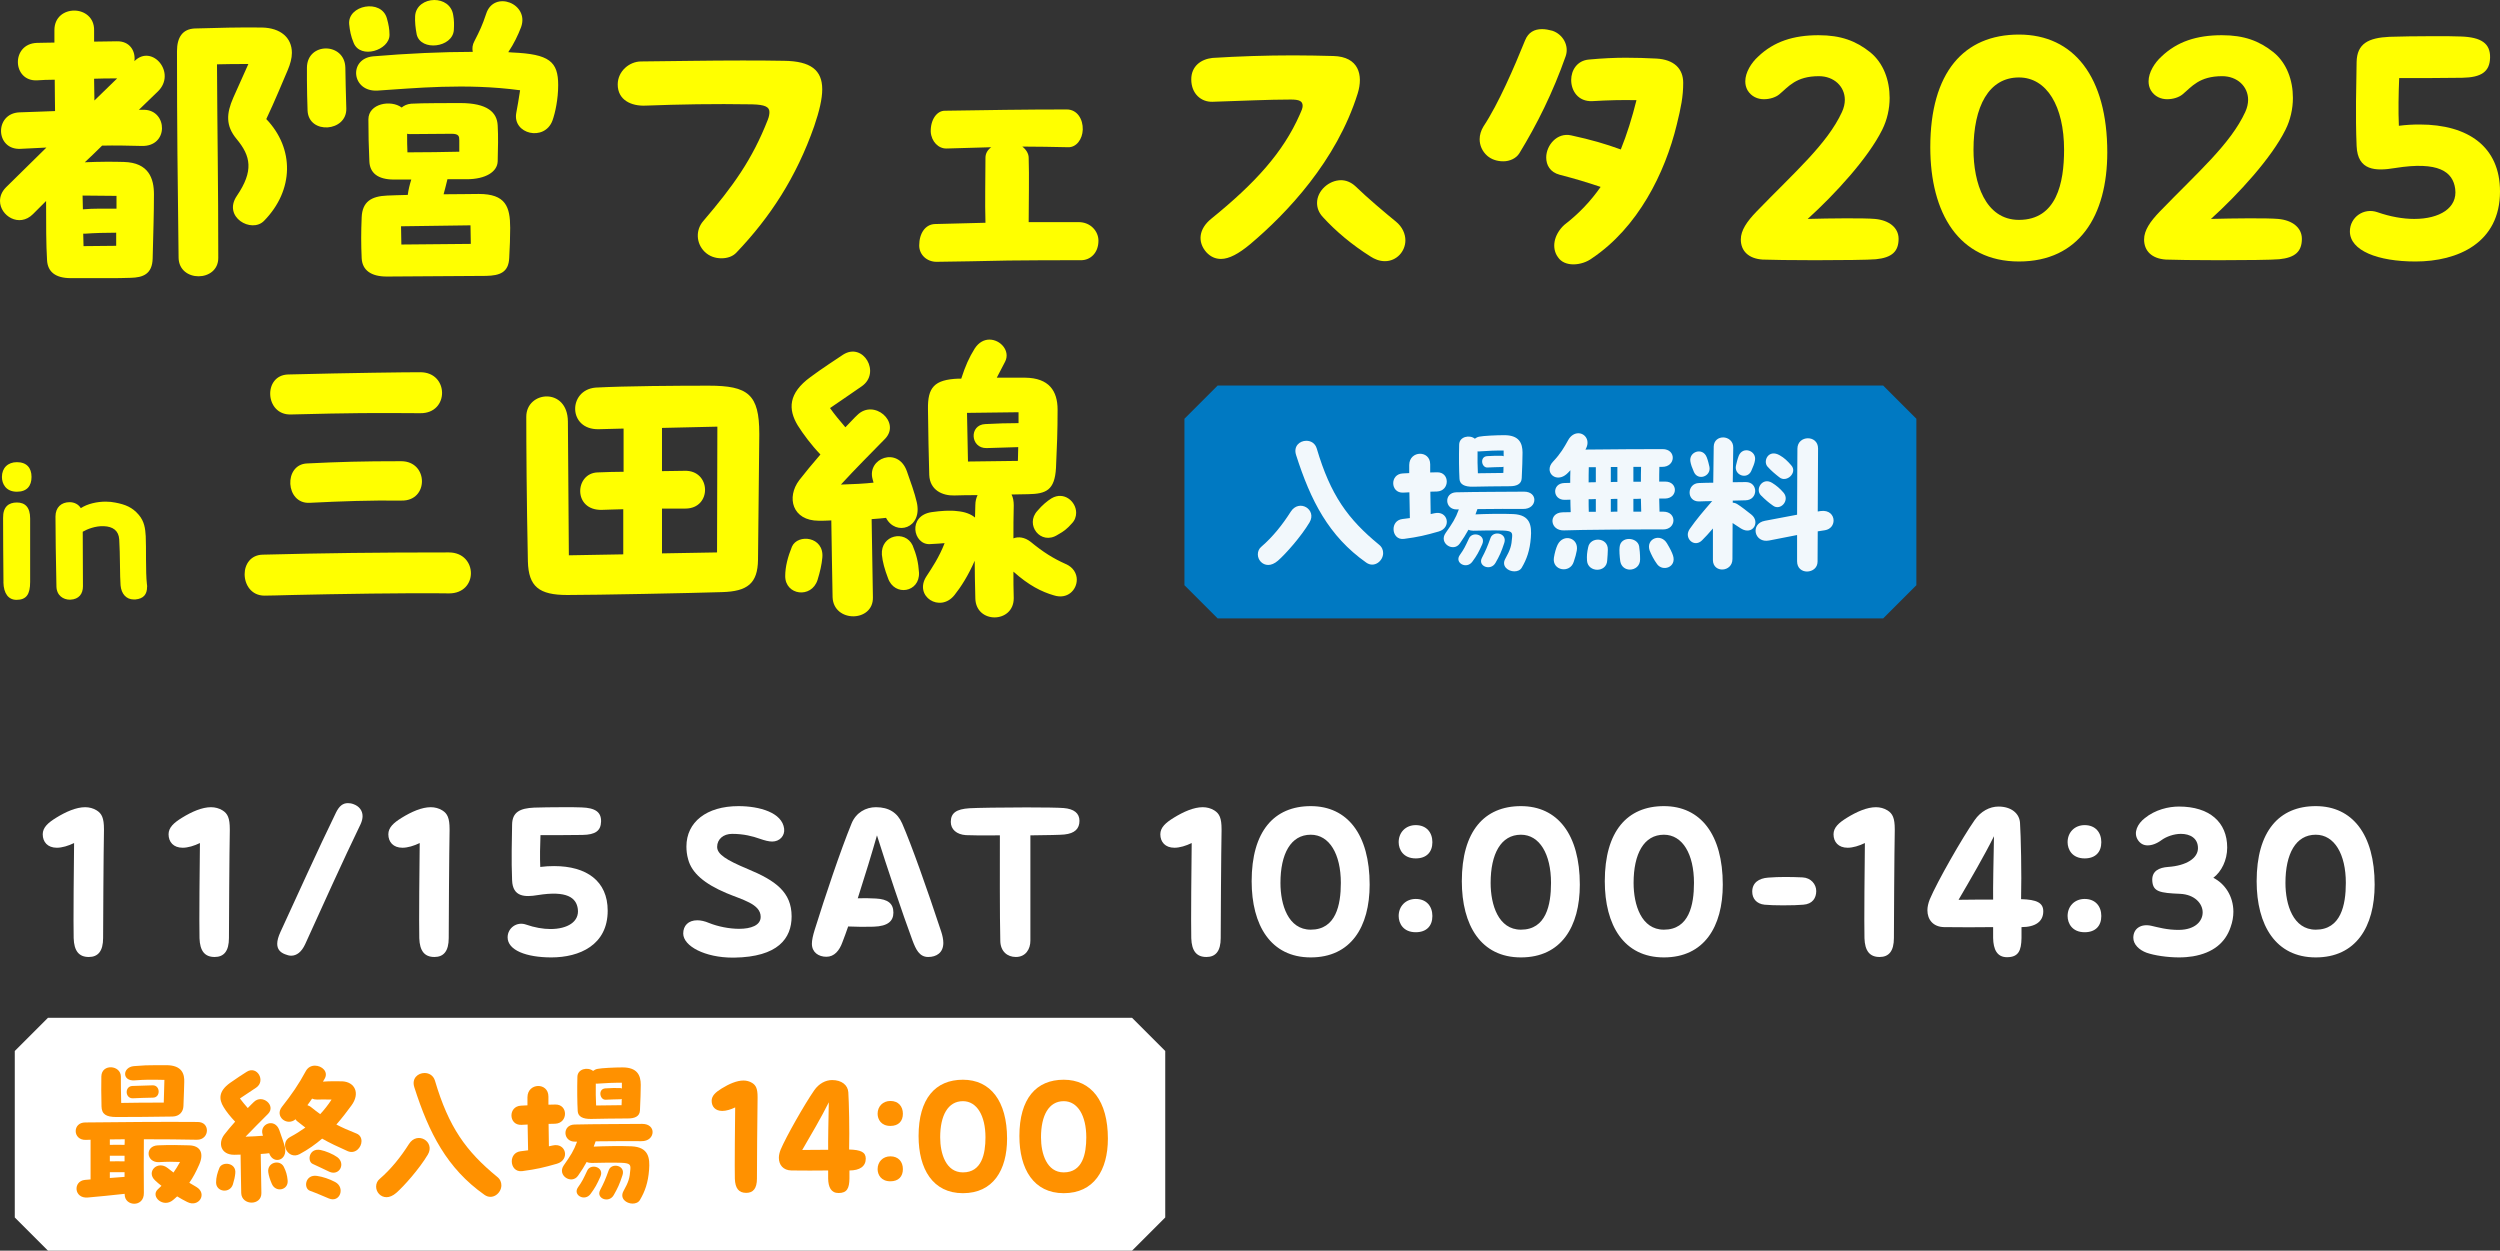<?xml version="1.0" encoding="UTF-8"?>
<svg id="_レイヤー_2" data-name="レイヤー 2" xmlns="http://www.w3.org/2000/svg" viewBox="0 0 468.66 234.45">
  <rect x="0" y="0" width="468.66" height="234.45" fill="#333333" stroke="none"/>
  <defs>
    <style>
      .cls-1 {
        fill: #ff9100;
      }

      .cls-2 {
        fill: #0079c2;
      }

      .cls-3 {
        fill: #fff;
      }

      .cls-4 {
        fill: #f2f8fc;
      }

      .cls-5 {
        fill: #ff0;
      }
    </style>
  </defs>
  <g id="_デザイン" data-name="デザイン">
    <g>
      <g>
        <g>
          <path class="cls-3" d="M13.81,175.88c-.08-2,.04-15.72.08-17.84-1.08.52-2.24.88-3.24.88-1.72,0-2.64-1.08-2.64-2.52,0-1.28,1-2.16,2.48-3.08,1.88-1.16,3.8-2,5.48-2,.76,0,1.52.2,2.16.6.96.6,1.36,1.44,1.36,3.52v.28c-.08,3.8-.16,17.96-.16,20.12,0,2.48-.96,3.56-2.68,3.56-1.88,0-2.76-1.16-2.84-3.52Z"/>
          <path class="cls-3" d="M37.4,175.88c-.08-2,.04-15.72.08-17.84-1.08.52-2.24.88-3.24.88-1.72,0-2.64-1.08-2.64-2.52,0-1.28,1-2.16,2.48-3.08,1.88-1.16,3.8-2,5.48-2,.76,0,1.52.2,2.16.6.96.6,1.36,1.44,1.36,3.52v.28c-.08,3.8-.16,17.96-.16,20.12,0,2.48-.96,3.56-2.68,3.56-1.88,0-2.76-1.16-2.84-3.52Z"/>
          <path class="cls-3" d="M51.97,176.92c0-.6.2-1.32.6-2.2,2.88-6.24,7.08-15.56,10.44-22.44.6-1.2,1.28-1.72,2.2-1.72.32,0,.68.04,1.08.2,1,.36,1.68,1.16,1.68,2.24,0,.44-.12.96-.36,1.48-3.24,6.68-7.44,16-10.4,22.52-.68,1.48-1.6,2.16-2.64,2.16-.36,0-.76-.12-1.16-.28-.92-.36-1.44-.96-1.44-1.96Z"/>
          <path class="cls-3" d="M78.6,175.88c-.08-2,.04-15.72.08-17.84-1.08.52-2.24.88-3.24.88-1.72,0-2.64-1.08-2.64-2.52,0-1.28,1-2.16,2.48-3.08,1.88-1.16,3.8-2,5.48-2,.76,0,1.52.2,2.16.6.96.6,1.36,1.44,1.36,3.52v.28c-.08,3.8-.16,17.96-.16,20.12,0,2.48-.96,3.56-2.68,3.56-1.88,0-2.76-1.16-2.84-3.52Z"/>
          <path class="cls-3" d="M95.16,175.72c0-1.76,1.72-3,3.44-2.4,1.6.56,3.2.84,4.6.84,3.16,0,5.44-1.36,5.12-3.76-.28-2.12-2.04-3.48-7.52-2.6-2.4.4-4.68.36-4.8-2.76-.16-3.8-.04-7.64,0-10.48.04-2.32,1.48-3.04,4.12-3.16,1.2-.04,3.44-.08,5.52-.08,1.28,0,2.48,0,3.36.04,2.6.08,3.72.88,3.68,2.64-.04,1.76-1.08,2.48-3.48,2.52-2.76.04-5.4.04-7.88.04-.08,1.92-.12,4.16-.04,5.96.92-.12,1.76-.16,2.6-.16,6.08,0,10.04,2.8,10.04,8.36,0,6.44-5.28,8.76-10.56,8.76-4.72,0-8.2-1.36-8.2-3.76Z"/>
          <path class="cls-3" d="M137.36,179.52c-5.2,0-9.28-2.16-9.28-4.52,0-1.48.96-2.48,2.64-2.48.64,0,1.4.16,2.24.52,1.6.64,3.72,1.08,5.6,1.08,2.2,0,4.04-.64,4.04-2.24,0-2.44-3.48-3.2-6.48-4.48-4.04-1.72-6.44-3.72-7.12-6.32-.24-.84-.32-1.64-.32-2.4,0-4.56,3.76-7.56,9.76-7.56,3.92,0,8.2,1.2,8.56,4.24.16,1.32-.84,2.4-2.24,2.4-.64,0-1.4-.2-2.32-.52-1.36-.48-3-.92-5.2-.92-1.64,0-2.8,1-2.8,2.44,0,1.36,1.64,2.44,5.76,4.16,5.2,2.16,8.2,4.32,8.2,8.88,0,4.12-2.56,7.6-10.76,7.72h-.28Z"/>
          <path class="cls-3" d="M176.84,176.76c0,1.84-1.28,2.64-2.84,2.64-1.68,0-2.32-1.48-2.92-3.04-1.92-5.16-4.88-14.04-6.68-19.76-.92,3.24-2.24,7.56-3.6,11.8,1-.04,2.08-.04,3.4.04,2.28.12,3.28.96,3.28,2.64,0,1.56-1,2.56-3.72,2.64-1.52.04-3.04.04-4.76-.04-.36,1.04-.72,2.04-1.08,2.96-.56,1.56-1.52,2.72-3,2.72s-2.72-.84-2.72-2.44c0-.68.2-1.56.52-2.6,2-6.4,4.8-14.76,6.92-19.96.84-2.04,2.68-3.04,4.56-3.04,2.44,0,4.04,1.04,4.92,3.04,1.76,4.04,4.64,12.16,7.32,20.28.24.72.4,1.48.4,2.12Z"/>
          <path class="cls-3" d="M199.52,156.44c-.64.08-3.24.12-6.36.16v19.76c0,1.56-.88,3.04-2.72,3.04-1.6,0-2.88-1.04-2.92-3-.12-4.72-.08-14.72-.08-19.8-3.04.04-5.6,0-6.36-.04-1.76-.12-2.84-1.08-2.84-2.48,0-1.68,1.04-2.4,3.48-2.56,1.28-.08,6.28-.16,10.68-.16,3.2,0,6.04.04,7,.12,1.92.16,2.96.96,2.96,2.4s-.84,2.36-2.84,2.56Z"/>
          <path class="cls-3" d="M223.32,175.88c-.08-2,.04-15.72.08-17.84-1.08.52-2.24.88-3.24.88-1.72,0-2.64-1.08-2.64-2.52,0-1.28,1-2.16,2.48-3.08,1.88-1.16,3.8-2,5.48-2,.76,0,1.52.2,2.16.6.96.6,1.36,1.44,1.36,3.52v.28c-.08,3.8-.16,17.96-.16,20.12,0,2.48-.96,3.56-2.68,3.56-1.88,0-2.76-1.16-2.84-3.52Z"/>
          <path class="cls-3" d="M234.64,165.2c0-9.36,4.2-14.08,11.08-14.08s11.04,5.32,11.04,14.72c0,7.92-3.52,13.64-11.04,13.64s-11.08-6.04-11.08-14.28ZM251.36,165.52c0-5.44-2.16-9.04-5.64-9.04-3.76,0-5.68,3.6-5.68,9.04,0,4.08,1.44,8.76,5.68,8.76,4.72,0,5.64-4.64,5.64-8.76Z"/>
          <path class="cls-3" d="M262.2,157.88c0-1.84,1.32-3.2,3.2-3.2,2,0,3.12,1.36,3.12,3.2s-1.08,3.04-3.12,3.04c-2.32,0-3.2-1.64-3.2-3.04ZM262.2,171.72c0-1.84,1.32-3.2,3.2-3.2,2,0,3.12,1.36,3.12,3.2s-1.08,3.04-3.12,3.04c-2.32,0-3.2-1.64-3.2-3.04Z"/>
          <path class="cls-3" d="M274.04,165.2c0-9.36,4.2-14.08,11.08-14.08s11.04,5.32,11.04,14.72c0,7.92-3.52,13.64-11.04,13.64s-11.08-6.04-11.08-14.28ZM290.76,165.52c0-5.44-2.16-9.04-5.64-9.04-3.76,0-5.68,3.6-5.68,9.04,0,4.08,1.44,8.76,5.68,8.76,4.72,0,5.64-4.64,5.64-8.76Z"/>
          <path class="cls-3" d="M300.84,165.2c0-9.36,4.2-14.08,11.08-14.08s11.04,5.32,11.04,14.72c0,7.92-3.52,13.64-11.04,13.64s-11.08-6.04-11.08-14.28ZM317.56,165.52c0-5.44-2.16-9.04-5.64-9.04-3.76,0-5.68,3.6-5.68,9.04,0,4.08,1.44,8.76,5.68,8.76,4.72,0,5.64-4.64,5.64-8.76Z"/>
          <path class="cls-3" d="M328.48,167.16c0-1.68,1.24-2.52,3-2.64,1-.08,2.12-.12,3.24-.12s2.24.04,3.2.08c1.56.08,2.56,1.28,2.56,2.56s-.68,2.44-2.44,2.56c-.76.08-2.28.12-3.8.12-1.32,0-2.64-.04-3.44-.12-1.56-.16-2.32-1.2-2.32-2.44Z"/>
          <path class="cls-3" d="M349.52,175.88c-.08-2,.04-15.72.08-17.84-1.08.52-2.24.88-3.24.88-1.72,0-2.64-1.08-2.64-2.52,0-1.28,1-2.16,2.48-3.08,1.88-1.16,3.8-2,5.48-2,.76,0,1.52.2,2.16.6.96.6,1.36,1.44,1.36,3.52v.28c-.08,3.8-.16,17.96-.16,20.12,0,2.48-.96,3.56-2.68,3.56-1.88,0-2.76-1.16-2.84-3.52Z"/>
          <path class="cls-3" d="M378.96,173.8v2.04c-.04,2.36-.56,3.6-2.72,3.6-1.88,0-2.56-1.48-2.6-3.6v-2.04c-2.28.04-6.84.04-9.2,0-2.04-.04-3.12-1.4-3.12-3.16,0-.64.16-1.32.44-2.04,1.36-3.24,6.08-11.52,8.4-14.84,1.16-1.68,2.84-2.56,4.48-2.56,2.4,0,3.92,1.28,4.04,3.04.16,2.44.32,9.44.2,14.32,2.96.08,4.16.68,4.16,2.28,0,1.92-1.48,2.96-4.08,2.96ZM373.64,168.64c-.04-1.8.08-8.16.16-11.88-1.8,3.64-4.52,8.28-6.64,11.92,2-.04,5.24-.04,6.48-.04Z"/>
          <path class="cls-3" d="M387.6,157.88c0-1.84,1.32-3.2,3.2-3.2,2,0,3.12,1.36,3.12,3.2s-1.08,3.04-3.12,3.04c-2.32,0-3.2-1.64-3.2-3.04ZM387.6,171.72c0-1.84,1.32-3.2,3.2-3.2,2,0,3.12,1.36,3.12,3.2s-1.08,3.04-3.12,3.04c-2.32,0-3.2-1.64-3.2-3.04Z"/>
          <path class="cls-3" d="M408.52,179.48c-2.2,0-4.64-.36-6.12-.88-1.4-.52-2.48-1.56-2.48-2.8,0-1.8,1.52-2.68,3.4-2.24,1.08.24,3,.8,5.2.76,3-.04,4.4-1.64,4.4-3.28s-1.48-3.36-4.24-3.48c-3.8-.16-5.04-.4-5.2-2.36-.16-1.96,1.32-2.56,2.96-2.68,3.44-.24,5.6-1.64,5.6-3.52s-1.48-2.68-3.2-2.68c-1.32,0-2.72.52-3.56,1.12-.96.72-1.88,1.04-2.68,1.04s-1.4-.36-1.84-1.04c-.88-1.4,0-3.04,1.28-4.04,2-1.64,4.52-2.2,6.44-2.2,5.72,0,9.04,2.92,9.04,7.68,0,2.4-1.08,4.52-2.6,5.68,2.16,1.08,3.76,3.44,3.76,6.36,0,.92-.16,1.88-.52,2.88-1,2.96-3.32,4.84-7.08,5.48-.76.12-1.64.2-2.56.2Z"/>
          <path class="cls-3" d="M423.04,165.2c0-9.36,4.2-14.08,11.08-14.08s11.04,5.32,11.04,14.72c0,7.92-3.52,13.64-11.04,13.64s-11.08-6.04-11.08-14.28ZM439.76,165.52c0-5.44-2.16-9.04-5.64-9.04-3.76,0-5.68,3.6-5.68,9.04,0,4.08,1.44,8.76,5.68,8.76,4.72,0,5.64-4.64,5.64-8.76Z"/>
        </g>
        <g>
          <path class="cls-3" d="M212.21,234.45H8.99c-2.43-2.43-3.79-3.79-6.22-6.22v-31.21c2.43-2.43,3.79-3.79,6.22-6.22h203.23c2.43,2.43,3.79,3.79,6.22,6.22v31.21c-2.43,2.43-3.79,3.79-6.22,6.22Z"/>
          <g>
            <path class="cls-1" d="M38.79,211.92c0,.87-.66,1.77-1.89,1.74-2.73-.06-6.33-.09-9.93-.09-.03,3.63-.03,6.51,0,10.05.03,1.41-.9,2.04-1.8,2.04s-1.8-.6-1.8-1.77v-.09c-2.4.27-4.86.51-6.9.69-2.64.24-2.82-3.09-.54-3.3l1.05-.09v-7.44c-.3,0-.6.03-.9.03-1.26.03-1.89-.81-1.89-1.65s.6-1.62,1.8-1.62c5.64-.06,14.88-.15,21.06-.09,1.2,0,1.74.78,1.74,1.59ZM19.03,207.39c-.06-2.19-.06-3.99-.03-5.61.06-2.43,3.66-2.13,3.66.06,0,.69,0,3.3.06,4.92,2.49-.06,5.31-.06,7.98-.06.03-1.65.09-2.91.12-4.26-2.7-.06-3.48-.06-5.58.09-2.4.18-2.31-2.46-.15-2.67,1.74-.15,2.67-.18,4.38-.18h1.68c3.03,0,3.45,1.71,3.39,3.18-.03.96-.06,2.4-.15,4.47-.03,1.08-.75,1.95-2.04,1.98-3.96.06-7.14.09-10.53.09-1.95,0-2.76-.54-2.79-2.01ZM23.38,213.57c-.96,0-1.89.03-2.79.03v1.02c1.08,0,1.68-.03,2.76,0,.03-.36.03-.69.03-1.05ZM23.35,216.66h-2.76v1.05c1.08,0,1.68-.03,2.76,0v-1.05ZM23.35,220.62v-.87h-2.76v1.08c.99-.09,1.98-.15,2.76-.21ZM24.82,203.58l3.78-.12c1.47-.06,1.56,2.31.06,2.31s-2.52.09-3.78.12c-1.44.03-1.56-2.25-.06-2.31ZM35.1,225.33c-.63-.33-1.29-.66-1.89-1.05-.24.24-.51.45-.78.69-1.83,1.53-4.23-.66-2.88-1.98.27-.24.48-.48.72-.69-.45-.33-.84-.69-1.2-1.02-1.74-1.62.48-3.81,2.37-2.31.36.3.72.57,1.08.84.39-.54.78-1.17,1.23-1.98-1.23-.06-2.55-.06-3.9.03-2.46.15-2.76-3.06-.24-3.15,2.31-.09,3.93-.06,5.85,0,2.19.06,2.79,1.56,1.89,3.6-.57,1.29-1.14,2.4-1.86,3.42.39.24.84.51,1.32.78,2.13,1.26.45,3.93-1.71,2.82Z"/>
            <path class="cls-1" d="M44.11,219.93c-.06.66-.21,1.32-.45,2.1-.57,1.77-3.15,1.44-3.15-.36,0-.96.24-1.8.63-2.76.54-1.23,3.18-.96,2.97,1.02ZM49,223.65c.03,1.2-.9,1.8-1.83,1.8s-1.92-.6-1.95-1.8c-.03-.66-.09-5.97-.12-7.2-.48.03-.9.03-1.2.03-2.52,0-3.09-2.19-1.83-3.81.51-.66,1.23-1.53,2.01-2.4-.84-.87-1.68-1.92-2.16-2.73-.93-1.5-.93-3,1.2-4.53.9-.66,2.76-1.86,3.15-2.1,1.92-1.2,3.6,1.71,1.77,2.97-.57.36-1.95,1.32-3.06,2.04.45.6.96,1.23,1.47,1.8.45-.45.84-.87,1.14-1.14,1.59-1.56,4.2.66,2.67,2.22-1.44,1.44-2.82,2.82-4.23,4.29,1.23-.03,2.4-.12,3.27-.18l-.09-.3c-.54-1.95,2.31-3.09,3.15-.75.3.93.87,2.37,1.05,3.18.54,2.52-2.1,3.24-2.88,1.32l-.06-.18c-.18.03-.99.12-1.59.15l.12,7.32ZM53.92,221.25c.21,1.86-2.25,2.4-2.97.66-.33-.75-.57-1.5-.66-2.16-.24-1.86,2.16-2.46,2.91-1.02.42.84.63,1.56.72,2.52ZM67.77,213.93c0,1.17-1.17,2.49-2.61,1.86-1.89-.84-3.36-1.53-4.77-2.34-1.23,1.05-2.61,2.04-4.23,2.91-2.16,1.14-3.87-2.1-1.77-3.21,1.02-.54,1.95-1.14,2.85-1.77-.48-.36-.96-.75-1.5-1.17-.15-.12-.27-.24-.33-.39-1.62,1.38-3.99-.54-2.55-2.34,1.8-2.28,3.15-4.23,4.47-6.69.39-.72,1.05-1.02,1.71-1.02,1.29,0,2.61,1.14,1.8,2.49-.09.18-.21.33-.3.51,1.11-.09,2.7-.09,3.63-.06,2.37.12,3.39,2.25,1.71,4.53-.87,1.2-1.8,2.4-2.82,3.57,1.02.54,2.16,1.05,3.75,1.68.69.27.96.84.96,1.44ZM61.65,224.67c-1.11-.45-2.13-.93-3.54-1.44-1.26-.45-.93-3.12,1.32-2.79,1.05.15,2.31.57,3.39,1.14,1.95,1.02.93,3.96-1.17,3.09ZM57.63,207.18c.24.09.51.21.75.42.6.48,1.14.9,1.65,1.26.75-.81,1.47-1.71,2.13-2.73-1.26-.03-2.13-.03-2.7,0-.39,0-.69-.06-.96-.18-.27.42-.57.81-.87,1.23ZM61.74,219.66c-1.05-.48-2.04-.99-3.12-1.47-1.08-.48-.72-3.03,1.47-2.61.93.18,2.37.78,3.15,1.35,1.62,1.23.36,3.57-1.5,2.73Z"/>
            <path class="cls-1" d="M72.46,224.43c-1.14,0-1.95-.96-1.95-1.98,0-.54.21-1.08.66-1.44,2.16-1.86,3.99-4.17,5.49-6.54,1.59-2.52,4.98-.42,3.54,1.98-1.59,2.67-4.47,5.91-5.91,7.17-.66.57-1.29.81-1.83.81ZM77.67,203.82c-.54-1.68.69-2.67,1.92-2.67.84,0,1.65.45,1.95,1.44,2.58,8.73,5.82,13.23,11.67,18.03.57.45.78,1.02.78,1.59,0,1.47-1.68,2.85-3.18,1.77-7.02-4.95-10.41-11.61-13.14-20.16Z"/>
            <path class="cls-1" d="M104.4,218.16c-2.52.72-3.78,1.02-6.48,1.38-1.29.18-1.98-.81-1.98-1.83,0-.87.51-1.74,1.65-1.89l1.41-.18-.09-4.83c-.39.03-.78.03-1.14.06-1.26.06-1.89-.84-1.89-1.77,0-.87.57-1.77,1.8-1.83.45-.03.84-.06,1.2-.06v-1.53c.03-2.73,3.93-2.82,3.93-.12v1.53c.39,0,.81-.03,1.29-.03,2.43-.06,2.43,3.51-.03,3.6-.39,0-.81.03-1.23.03.03,1.53.06,3.06.06,4.2.21-.03.45-.09.69-.15,2.55-.6,3.3,2.7.81,3.42ZM111.66,213.96l-.36.99c1.68-.09,5.19-.15,7.08-.06,3.21.15,3.48,2.16,3.3,4.41-.18,2.4-.78,4.08-1.71,5.64-.27.48-.81.69-1.38.69-1.17,0-2.46-.96-1.71-2.34.96-1.74,1.17-2.4,1.29-4.08.06-.84-.03-1.17-1.71-1.23-1.74-.06-3.96,0-5.55.03-.36,0-.69-.06-.93-.18-.45.84-.99,1.68-1.62,2.58-1.2,1.71-3.99-.06-2.67-1.95,1.29-1.86,1.86-2.7,2.49-4.44h-.36c-2.31.06-2.49-3.15-.12-3.21,3.63-.09,9.93-.09,12.72-.12,1.29,0,1.92.75,1.92,1.53,0,.87-.72,1.74-2.13,1.71-1.89-.03-5.55,0-8.55.03ZM112.56,220.56c-.66,1.47-.99,2.1-1.86,3.27-1.08,1.47-3.39.21-2.34-1.26.81-1.14.99-1.56,1.74-3.15.66-1.38,3.24-.63,2.46,1.14ZM108.3,208.29c-.09-1.53-.12-4.17-.06-6.42.03-1.53,1.98-1.89,2.94-1.11.24-.18.51-.33.87-.39.72-.15,3.18-.27,4.65-.27,2.76,0,3.42,1.47,3.42,3.27,0,1.05-.06,2.97-.15,4.77-.03,1.2-1.08,1.53-2.22,1.53-2.07,0-5.52.06-6.93.09-1.59.03-2.46-.45-2.52-1.47ZM111.69,203.13c-.03,1.44,0,2.85.06,4.11,1.26-.03,3.3-.06,4.77-.06.03-.42.03-.81.03-1.17-.06.03-.18.06-.27.06-1.05.03-1.62.03-2.73.09-1.14.06-1.5-2.04-.06-2.13,1.05-.06,1.83-.09,2.76-.06.12,0,.24.03.33.09v-1.08c-1.02-.03-3.39.06-4.38.15-.18.03-.36.03-.51,0ZM116.7,220.29c-.57,1.74-.9,2.43-1.65,3.75-.9,1.59-3.36.63-2.55-.93.69-1.32,1.02-2.07,1.62-3.75.51-1.44,3.18-.93,2.58.93Z"/>
            <path class="cls-1" d="M137.76,220.98c-.06-1.5.03-11.79.06-13.38-.81.39-1.68.66-2.43.66-1.29,0-1.98-.81-1.98-1.89,0-.96.75-1.62,1.86-2.31,1.41-.87,2.85-1.5,4.11-1.5.57,0,1.14.15,1.62.45.72.45,1.02,1.08,1.02,2.64v.21c-.06,2.85-.12,13.47-.12,15.09,0,1.86-.72,2.67-2.01,2.67-1.41,0-2.07-.87-2.13-2.64Z"/>
            <path class="cls-1" d="M159.24,219.42v1.53c-.03,1.77-.42,2.7-2.04,2.7-1.41,0-1.92-1.11-1.95-2.7v-1.53c-1.71.03-5.13.03-6.9,0-1.53-.03-2.34-1.05-2.34-2.37,0-.48.12-.99.33-1.53,1.02-2.43,4.56-8.64,6.3-11.13.87-1.26,2.13-1.92,3.36-1.92,1.8,0,2.94.96,3.03,2.28.12,1.83.24,7.08.15,10.74,2.22.06,3.12.51,3.12,1.71,0,1.44-1.11,2.22-3.06,2.22ZM155.25,215.55c-.03-1.35.06-6.12.12-8.91-1.35,2.73-3.39,6.21-4.98,8.94,1.5-.03,3.93-.03,4.86-.03Z"/>
            <path class="cls-1" d="M164.52,208.79c0-1.38.99-2.4,2.4-2.4,1.5,0,2.34,1.02,2.34,2.4s-.81,2.28-2.34,2.28c-1.74,0-2.4-1.23-2.4-2.28ZM164.52,219.17c0-1.38.99-2.4,2.4-2.4,1.5,0,2.34,1.02,2.34,2.4s-.81,2.28-2.34,2.28c-1.74,0-2.4-1.23-2.4-2.28Z"/>
            <path class="cls-1" d="M172.2,212.97c0-7.02,3.15-10.56,8.31-10.56s8.28,3.99,8.28,11.04c0,5.94-2.64,10.23-8.28,10.23s-8.31-4.53-8.31-10.71ZM184.74,213.21c0-4.08-1.62-6.78-4.23-6.78-2.82,0-4.26,2.7-4.26,6.78,0,3.06,1.08,6.57,4.26,6.57,3.54,0,4.23-3.48,4.23-6.57Z"/>
            <path class="cls-1" d="M191.1,212.97c0-7.02,3.15-10.56,8.31-10.56s8.28,3.99,8.28,11.04c0,5.94-2.64,10.23-8.28,10.23s-8.31-4.53-8.31-10.71ZM203.64,213.21c0-4.08-1.62-6.78-4.23-6.78-2.82,0-4.26,2.7-4.26,6.78,0,3.06,1.08,6.57,4.26,6.57,3.54,0,4.23-3.48,4.23-6.57Z"/>
          </g>
        </g>
      </g>
      <g>
        <g>
          <path class="cls-5" d="M29.58,17.16l-3.54,3.42h1.02c4.38.12,4.62,6.96-.54,6.78-2.52-.06-4.92-.12-7.38-.06-1.2,1.2-2.28,2.22-3.24,3.12,2.88-.12,5.16-.12,7.32-.06,4.68.12,5.64,3.12,5.64,6.06,0,3.72-.12,6.9-.24,12-.06,3-1.86,3.6-4.08,3.66-1.32.06-2.82.06-4.26.06h-7.02c-2.88,0-4.32-1.2-4.44-3.36-.18-2.88-.18-6.96-.18-11.1l-2.46,2.46c-2.58,2.58-6.18.3-6.18-2.46,0-.84.3-1.74,1.14-2.58,1.62-1.62,4.38-4.32,7.56-7.44-1.56.06-3.18.18-4.86.24-4.74.24-4.92-6.66-.18-6.84,2.4-.06,4.62-.18,6.66-.24,0-1.26-.06-3.48-.06-5.88-1.26,0-2.4.06-3.3.12-4.68.24-4.92-6.84-.06-7.02.9,0,2.04-.06,3.3-.06v-2.34c0-2.46,1.86-3.66,3.72-3.66s3.78,1.26,3.72,3.72v2.1c1.56,0,3-.06,4.26-.06,2.46-.06,3.54,1.86,3.3,3.72,3.3-3.3,7.98,2.22,4.38,5.7ZM15.48,36.66l.06,2.58c1.92-.18,4.62-.12,6.3-.12v-2.4l-6.36-.06ZM21.78,46.08v-2.46c-1.86,0-4.2.06-5.7.18h-.48l.06,2.34,6.12-.06ZM17.64,14.76c0,1.38.06,2.82.06,4.08l4.26-4.14h-.48c-1.08,0-2.4,0-3.84.06ZM54.72,9.9c0,1.02-.3,2.1-.78,3.24-.96,2.22-2.4,5.76-4.02,9.18,5.28,5.52,5.22,13.32-.42,19.08-2.34,2.4-7.8-.72-5.1-4.68,3.18-4.68,2.64-7.44-.06-10.68-2.04-2.46-1.92-4.74-.6-7.74l2.82-6.3c-2.16,0-3.84,0-5.88.06.06,13.2.24,22.02.24,36.3,0,4.56-7.38,4.62-7.44-.06-.18-14.76-.3-24.3-.3-38.7,0-2.58,1.02-4.14,3.3-4.26,4.26-.12,8.46-.24,12.6-.18,3.54.06,5.64,1.92,5.64,4.74Z"/>
          <path class="cls-5" d="M64.92,20.34c.12,4.38-7.02,4.92-7.26.42-.06-2.16-.12-3.66-.12-5.64v-2.46c.06-4.8,7.08-4.74,7.2,0,.06,2.7.06,4.02.18,7.68ZM66.3,8.04c-.54-1.26-.72-2.34-.84-3.48-.36-3.6,6.06-4.86,7.08-1.08.3,1.08.48,1.98.48,3.06,0,2.88-5.46,4.62-6.72,1.5ZM104.64,15.96c0,2.58-.54,5.16-1.08,6.66-1.5,3.96-7.5,2.52-6.78-1.44.24-1.32.48-2.64.72-4.26-10.2-1.38-20.04-.36-26.7.06-4.92.3-5.52-6-.84-6.42,6.36-.54,13.02-.84,18.66-.84-.12-.66-.06-1.32.3-1.98,1.02-1.98,1.5-3,2.22-5.16,1.44-4.5,8.16-1.92,6.54,2.52-.6,1.56-1.32,3.06-2.4,4.68l.78.06c6.9.3,8.58,1.68,8.58,6.12ZM95.64,42.72c0,2.16-.06,3.06-.18,5.64-.12,2.7-1.74,3.3-4.32,3.36-5.52.06-12.96.06-18.42.12h-.24c-2.94,0-4.56-1.2-4.68-3.42-.12-2.7-.12-4.86,0-7.68.12-2.88,1.74-3.96,4.8-4.08.9-.06,2.28-.06,3.84-.12.12-.96.36-1.92.66-2.88h-3.24c-3.06,0-4.56-1.26-4.62-3.48-.12-2.64-.18-5.1-.18-7.8,0-3,4.26-3.72,6.24-2.22.42-.36,1.02-.66,1.8-.72,1.62-.12,8.04-.12,9.18-.12,5.1,0,6.9,1.74,7.02,4.2.12,2.1.06,4.14,0,6.72-.06,1.98-2.28,3.36-5.82,3.36h-3.6c-.24,1.08-.48,1.86-.72,2.82,2.76,0,5.28-.06,6.6-.06,5.04,0,5.88,2.4,5.88,6.36ZM88.26,45.72l-.06-3.48-13.02.18.06,3.42,13.02-.12ZM76.38,28.56c3.96,0,6.36-.06,9.72-.12v-2.1c0-.78-.06-1.26-1.44-1.26l-7.68.06c-.24,0-.48,0-.66-.06,0,1.26,0,2.46.06,3.48ZM78.12,6.48c-.24-1.26-.36-2.4-.3-3.48.12-1.92,1.86-3,3.6-3,1.62,0,3.24.9,3.54,2.82.18,1.02.18,1.74.12,2.82-.24,3.3-6.18,4.02-6.96.84Z"/>
          <path class="cls-5" d="M135.24,48.42c-1.14,0-2.28-.36-3.18-1.26-1.56-1.56-1.68-4.02-.24-5.7,5.64-6.6,9.18-11.52,12.12-19.02.24-.6.3-1.08.3-1.44,0-.96-.84-1.38-3.24-1.44-7.26-.12-13.56,0-19.98.24-2.64.12-5.22-1.02-5.22-3.96,0-2.52,2.22-4.32,4.38-4.32,6.42-.06,12.6-.18,18.9-.18,2.58,0,5.22,0,7.92.06,4.98.06,7.14,1.74,7.14,5.34,0,1.8-.54,4.08-1.5,6.9-3.36,9.6-8.28,17.1-14.58,23.7-.66.72-1.68,1.08-2.82,1.08Z"/>
          <path class="cls-5" d="M205.92,45.12c0,2.34-1.56,3.66-3.24,3.66-4.68,0-9.24,0-13.68.06-2.64.06-11.82.24-13.44.24-1.8,0-3.24-1.32-3.24-3.06,0-2.28,1.14-3.96,2.94-4.02,3.24-.06,6.36-.18,9.48-.24-.12-3.66,0-8.76,0-12.18,0-.84.42-1.5,1.08-1.98-2.76.06-5.52.18-8.34.24-1.56.06-2.88-1.32-3-3.12-.06-2.28,1.14-3.96,2.64-3.96,7.68-.12,14.94-.24,22.86-.24,1.98,0,3.06,1.86,3,3.78-.06,1.8-1.2,3.36-2.76,3.3-2.94-.06-5.76-.12-8.58-.12.72.54,1.2,1.32,1.2,2.1.12,3.36,0,8.46,0,12.06h9.36c2.28,0,3.72,1.74,3.72,3.48Z"/>
          <path class="cls-5" d="M227.1,40.98c8.22-6.66,13.44-12.42,16.56-19.5.3-.66.54-1.2.54-1.62,0-.9-.6-1.2-2.22-1.2-4.14,0-8.94.24-14.7.42-2.1.06-3.96-1.5-3.96-4.2,0-2.46,1.8-3.78,3.96-4.02,4.74-.3,10.08-.48,15.18-.48,2.58,0,5.1.06,7.5.12,4.74.12,5.64,3.54,4.56,7.02-3.96,12.66-13.32,22.5-20.16,28.26-2.16,1.8-3.96,2.76-5.46,2.76-1.08,0-1.98-.42-2.76-1.26-1.68-1.92-1.44-4.38.96-6.3ZM247.98,40.68c-.78-.84-1.08-1.74-1.08-2.64,0-2.28,2.22-4.26,4.5-4.26.9,0,1.86.36,2.7,1.14,2.22,2.16,5.64,5.04,7.56,6.6,1.26,1.02,1.8,2.34,1.8,3.54,0,2.04-1.62,3.9-3.84,3.9-1.08,0-1.98-.42-2.64-.84-3.54-2.22-6.6-4.8-9-7.44Z"/>
          <path class="cls-5" d="M293.52,10.5c-2.4,6.84-5.4,12.84-8.7,18.24-.6.96-1.8,1.5-3,1.5s-2.22-.36-3-1.02c-.96-.84-1.44-1.98-1.44-3.12,0-.78.24-1.62.72-2.4,2.82-4.26,5.76-11.1,7.8-16.14.6-1.5,1.74-2.1,3.18-2.1.6,0,1.26.12,1.92.3,1.98.66,3.18,2.76,2.52,4.74ZM315.54,15.54c0,2.58-.42,4.62-1.2,7.8-2.22,9.18-7.32,19.32-15.9,25.08-.96.72-2.28,1.14-3.48,1.14s-2.28-.42-2.88-1.32c-1.26-1.68-.84-4.2,1.14-6.06,2.82-2.16,5.04-4.56,6.84-7.14-2.88-.96-4.68-1.5-7.68-2.28-1.8-.48-2.52-1.8-2.52-3.24,0-2.28,2.04-4.74,4.68-4.14,3.84.84,6.3,1.56,9.3,2.64,1.14-2.82,2.1-5.88,2.94-9.24-2.76-.06-5.16,0-8.28.18-2.64.12-3.96-1.92-3.96-3.96,0-1.8,1.08-3.66,3.36-3.84,5.22-.48,8.76-.36,12.6-.18,3.3.18,5.04,1.86,5.04,4.56Z"/>
          <path class="cls-5" d="M326.34,44.88c0-1.68,1.14-3.36,2.94-5.22,7.14-7.38,13.26-12.66,16.02-18.66.36-.78.54-1.56.54-2.28,0-2.52-2.04-4.44-4.86-4.44-4.32,0-5.7,1.98-7.44,3.42-.66.54-1.74.9-2.88.9s-2.34-.48-3.06-1.68c-.3-.54-.42-1.08-.42-1.68,0-1.68,1.14-3.48,2.4-4.62,2.94-2.82,6.6-4.02,11.34-4.02,4.2,0,7.02,1.08,9.66,3.18,2.52,2.04,3.66,5.28,3.66,8.58,0,2.04-.48,4.14-1.38,5.94-2.64,5.34-8.88,12.12-13.98,16.74,4.26-.12,10.56-.18,12.6,0,2.7.24,4.44,1.68,4.44,3.72,0,2.34-1.2,3.54-4.26,3.84-1.26.12-6.42.18-11.4.18-4.32,0-8.46-.06-9.84-.12-2.64-.18-4.08-1.62-4.08-3.78Z"/>
          <path class="cls-5" d="M361.86,27.6c0-14.04,6.3-21.12,16.62-21.12s16.56,7.98,16.56,22.08c0,11.88-5.28,20.46-16.56,20.46s-16.62-9.06-16.62-21.42ZM386.94,28.08c0-8.16-3.24-13.56-8.46-13.56-5.64,0-8.52,5.4-8.52,13.56,0,6.12,2.16,13.14,8.52,13.14,7.08,0,8.46-6.96,8.46-13.14Z"/>
          <path class="cls-5" d="M401.94,44.88c0-1.68,1.14-3.36,2.94-5.22,7.14-7.38,13.26-12.66,16.02-18.66.36-.78.54-1.56.54-2.28,0-2.52-2.04-4.44-4.86-4.44-4.32,0-5.7,1.98-7.44,3.42-.66.54-1.74.9-2.88.9s-2.34-.48-3.06-1.68c-.3-.54-.42-1.08-.42-1.68,0-1.68,1.14-3.48,2.4-4.62,2.94-2.82,6.6-4.02,11.34-4.02,4.2,0,7.02,1.08,9.66,3.18,2.52,2.04,3.66,5.28,3.66,8.58,0,2.04-.48,4.14-1.38,5.94-2.64,5.34-8.88,12.12-13.98,16.74,4.26-.12,10.56-.18,12.6,0,2.7.24,4.44,1.68,4.44,3.72,0,2.34-1.2,3.54-4.26,3.84-1.26.12-6.42.18-11.4.18-4.32,0-8.46-.06-9.84-.12-2.64-.18-4.08-1.62-4.08-3.78Z"/>
          <path class="cls-5" d="M440.52,43.38c0-2.64,2.58-4.5,5.16-3.6,2.4.84,4.8,1.26,6.9,1.26,4.74,0,8.16-2.04,7.68-5.64-.42-3.18-3.06-5.22-11.28-3.9-3.6.6-7.02.54-7.2-4.14-.24-5.7-.06-11.46,0-15.72.06-3.48,2.22-4.56,6.18-4.74,1.8-.06,5.16-.12,8.28-.12,1.92,0,3.72,0,5.04.06,3.9.12,5.58,1.32,5.52,3.96-.06,2.64-1.62,3.72-5.22,3.78-4.14.06-8.1.06-11.82.06-.12,2.88-.18,6.24-.06,8.94,1.38-.18,2.64-.24,3.9-.24,9.12,0,15.06,4.2,15.06,12.54,0,9.66-7.92,13.14-15.84,13.14-7.08,0-12.3-2.04-12.3-5.64Z"/>
          <path class="cls-5" d="M.36,89.41c0-1.69,1.12-2.77,2.81-2.77,1.84,0,2.74,1.08,2.74,2.77s-.86,2.77-2.74,2.77c-2.09,0-2.81-1.51-2.81-2.77ZM.65,109.14c-.07-5.22-.04-7.81-.07-12.02-.04-2.16,1.08-2.92,2.59-2.92s2.48.86,2.48,2.99v11.91c0,2.34-.72,3.35-2.56,3.35-1.48,0-2.41-1.15-2.45-3.31Z"/>
          <path class="cls-5" d="M27.57,110.04c0,1.37-.65,2.2-2.2,2.34h-.29c-1.4,0-2.34-1.04-2.48-2.66-.14-1.66-.07-5.87-.25-8.6-.11-1.66-1.19-2.41-2.88-2.48-1.55-.07-3.1.54-3.96,1.04l.04,10.22c0,1.4-.72,2.45-2.38,2.52h-.07c-1.22,0-2.48-.76-2.52-2.48-.11-5.08-.18-10.15-.18-13.1,0-1.76,1.12-2.7,2.66-2.7.86,0,1.66.4,2.09,1.12,1.26-.83,3.06-1.22,4.68-1.22.65,0,1.26.07,1.8.18,1.91.36,3.2.9,4.39,2.3,1.04,1.22,1.22,2.56,1.3,4,.11,1.91-.04,6.77.22,8.96.04.18.04.4.04.58Z"/>
          <path class="cls-5" d="M45.86,107.64c0-1.86,1.14-3.6,3.36-3.66,11.88-.3,21.18-.42,34.92-.42,2.76,0,4.14,1.98,4.14,3.9s-1.38,3.78-4.08,3.78c-7.68-.12-21.48.12-29.4.3-2.46.06-4.2.12-5.22.12-2.46,0-3.72-2.04-3.72-4.02ZM54.02,70.2c11.88-.3,22.02-.42,24.78-.42,5.4,0,5.46,7.74,0,7.68-8.94-.06-12.48-.06-24.3.24-4.86.12-5.22-7.38-.48-7.5ZM57.56,86.88c6.12-.3,10.38-.42,17.64-.42,5.16,0,5.22,7.5.06,7.38-6.12-.06-11.16.12-17.22.42-4.56.24-4.92-7.2-.48-7.38Z"/>
          <path class="cls-5" d="M142.34,81.3v.3l-.24,23.34c-.06,4.44-1.98,5.94-6.78,6.06-5.52.18-23.7.54-28.98.54s-7.26-1.56-7.38-6.3c-.24-11.52-.3-21.78-.3-27.12,0-4.86,7.74-5.58,7.8.9l.18,25.08,10.2-.18v-8.46c-1.44.06-2.82.06-3.96.12-5.52.18-5.16-6.9-.84-7.02,1.56-.06,3.18-.12,4.86-.12v-8.1l-4.68.12c-5.76.12-5.76-7.32-.6-7.8,5.58-.3,15.42-.36,21.24-.36,7.38,0,9.48,1.62,9.48,9ZM134.48,79.98l-10.38.24v8.1c1.56,0,3-.06,4.2-.06,5.04-.18,5.22,7.08.18,7.08h-4.38v8.4l10.32-.18.06-23.58Z"/>
          <path class="cls-5" d="M154.16,104.52c-.12,1.32-.42,2.64-.9,4.2-1.14,3.54-6.06,2.88-6.06-.72,0-1.74.48-3.6,1.26-5.52,1.08-2.46,6.06-1.92,5.7,2.04ZM163.64,111.96c.12,4.74-7.38,4.8-7.56,0-.06-1.32-.18-11.94-.24-14.4-.9.06-1.74.06-2.34.06-4.98,0-6.12-4.38-3.66-7.62,1.02-1.32,2.46-3.06,3.96-4.8-1.68-1.74-3.24-3.84-4.26-5.46-1.8-3-1.8-6,2.4-9.06,1.74-1.32,5.4-3.72,6.12-4.2,3.78-2.4,7.14,3.42,3.48,5.94-1.08.72-3.78,2.64-5.94,4.08.84,1.2,1.86,2.4,2.88,3.6.9-.9,1.62-1.74,2.22-2.28,3.12-3.12,8.22,1.32,5.22,4.44-2.82,2.88-5.58,5.64-8.28,8.58,2.28-.06,4.5-.18,6.12-.36l-.18-.66c-1.08-3.9,4.74-6.18,6.42-1.5.66,1.86,1.5,4.2,1.86,5.82,1.14,4.92-3.96,6.42-5.76,2.94-.66.06-1.56.18-2.7.24l.24,14.64ZM172.28,107.34c.18,3.72-4.62,4.56-5.82,1.02-.6-1.56-1.02-3.06-1.14-4.38-.24-3.72,4.38-4.68,5.76-1.74.72,1.74,1.08,3.18,1.2,5.1ZM201.86,108.66c0,1.92-1.74,3.78-4.32,2.94-2.28-.66-4.68-1.86-7.56-4.44,0,1.56,0,3.24.06,4.98,0,2.4-1.8,3.6-3.6,3.6s-3.54-1.2-3.6-3.54c-.06-2.76-.12-5.04-.12-7.08-1.2,2.76-2.58,4.92-3.78,6.42-2.7,3.42-7.68.24-5.28-3.48,1.02-1.56,2.4-3.6,3.42-6.24-1.02.06-1.26.12-2.76.18-3.12.18-4.26-5.34.36-6,1.68-.24,3.42-.36,4.8-.18,1.38.12,2.52.54,3.3,1.2,0-.78.06-1.56.06-2.34,0-.72.18-1.38.42-1.86-1.38,0-2.82,0-4.38.06-2.16.06-4.56-.96-4.68-3.84-.12-3.6-.18-8.04-.24-12.36-.06-4.02,1.14-5.52,5.7-5.7h.54c.78-2.4,1.44-3.9,2.52-5.64.78-1.2,1.8-1.68,2.76-1.68,2.1,0,3.96,2.16,2.94,4.14-.6,1.2-1.08,2.04-1.56,3h5.34c4.44.06,6.06,2.46,6.06,6,0,4.14-.12,6.9-.3,10.92-.24,4.2-1.86,4.86-5.22,4.92-1.08,0-2.1.06-3.12.06.3.54.42,1.26.42,2.04-.06,2.16-.06,4.14-.06,6.18.9-.36,2.1-.24,3.24.66,2.34,1.92,4.14,3.06,6.54,4.14,1.44.6,2.1,1.8,2.1,2.94ZM181.46,86.52l9.36-.12.06-2.58-5.94.18c-3.06.06-3.3-4.38-.24-4.5,2.52-.12,3.96-.18,6.24-.18v-2.04l-9.66.12.18,9.12ZM197.12,93.42c2.34-1.38,4.62.6,4.62,2.7,0,.72-.24,1.44-.84,2.04-.78.9-1.44,1.44-2.64,2.1-3.18,2.04-6.18-1.92-3.78-4.5.84-1.02,1.86-1.86,2.64-2.34Z"/>
        </g>
        <g>
          <path class="cls-2" d="M353.03,115.93h-124.77c-2.43-2.43-3.79-3.79-6.22-6.22v-31.21c2.43-2.43,3.79-3.79,6.22-6.22h124.77l6.22,6.22v31.21c-2.43,2.43-3.79,3.79-6.22,6.22Z"/>
          <g>
            <path class="cls-4" d="M237.75,105.91c-1.14,0-1.95-.96-1.95-1.98,0-.54.21-1.08.66-1.44,2.16-1.86,3.99-4.17,5.49-6.54,1.59-2.52,4.98-.42,3.54,1.98-1.59,2.67-4.47,5.91-5.91,7.17-.66.57-1.29.81-1.83.81ZM242.97,85.3c-.54-1.68.69-2.67,1.92-2.67.84,0,1.65.45,1.95,1.44,2.58,8.73,5.82,13.23,11.67,18.03.57.45.78,1.02.78,1.59,0,1.47-1.68,2.85-3.18,1.77-7.02-4.95-10.41-11.61-13.14-20.16Z"/>
            <path class="cls-4" d="M269.7,99.64c-2.52.72-3.78,1.02-6.48,1.38-1.29.18-1.98-.81-1.98-1.83,0-.87.51-1.74,1.65-1.89l1.41-.18-.09-4.83c-.39.03-.78.03-1.14.06-1.26.06-1.89-.84-1.89-1.77,0-.87.57-1.77,1.8-1.83.45-.03.84-.06,1.2-.06v-1.53c.03-2.73,3.93-2.82,3.93-.12v1.53c.39,0,.81-.03,1.29-.03,2.43-.06,2.43,3.51-.03,3.6-.39,0-.81.03-1.23.03.03,1.53.06,3.06.06,4.2.21-.03.45-.09.69-.15,2.55-.6,3.3,2.7.81,3.42ZM276.96,95.44l-.36.99c1.68-.09,5.19-.15,7.08-.06,3.21.15,3.48,2.16,3.3,4.41-.18,2.4-.78,4.08-1.71,5.64-.27.48-.81.69-1.38.69-1.17,0-2.46-.96-1.71-2.34.96-1.74,1.17-2.4,1.29-4.08.06-.84-.03-1.17-1.71-1.23-1.74-.06-3.96,0-5.55.03-.36,0-.69-.06-.93-.18-.45.84-.99,1.68-1.62,2.58-1.2,1.71-3.99-.06-2.67-1.95,1.29-1.86,1.86-2.7,2.49-4.44h-.36c-2.31.06-2.49-3.15-.12-3.21,3.63-.09,9.93-.09,12.72-.12,1.29,0,1.92.75,1.92,1.53,0,.87-.72,1.74-2.13,1.71-1.89-.03-5.55,0-8.55.03ZM277.86,102.04c-.66,1.47-.99,2.1-1.86,3.27-1.08,1.47-3.39.21-2.34-1.26.81-1.14.99-1.56,1.74-3.15.66-1.38,3.24-.63,2.46,1.14ZM273.6,89.77c-.09-1.53-.12-4.17-.06-6.42.03-1.53,1.98-1.89,2.94-1.11.24-.18.51-.33.87-.39.72-.15,3.18-.27,4.65-.27,2.76,0,3.42,1.47,3.42,3.27,0,1.05-.06,2.97-.15,4.77-.03,1.2-1.08,1.53-2.22,1.53-2.07,0-5.52.06-6.93.09-1.59.03-2.46-.45-2.52-1.47ZM276.99,84.61c-.03,1.44,0,2.85.06,4.11,1.26-.03,3.3-.06,4.77-.06.03-.42.03-.81.03-1.17-.06.03-.18.06-.27.06-1.05.03-1.62.03-2.73.09-1.14.06-1.5-2.04-.06-2.13,1.05-.06,1.83-.09,2.76-.06.12,0,.24.03.33.09v-1.08c-1.02-.03-3.39.06-4.38.15-.18.03-.36.03-.51,0ZM282,101.77c-.57,1.74-.9,2.43-1.65,3.75-.9,1.59-3.36.63-2.55-.93.69-1.32,1.02-2.07,1.62-3.75.51-1.44,3.18-.93,2.58.93Z"/>
            <path class="cls-4" d="M294.45,96.01c-.03-.84-.06-1.59-.06-2.34-.33,0-.66.03-.99.03-2.4.09-2.52-3.09-.15-3.15.33,0,.69-.03,1.11-.03,0-.78,0-1.56.03-2.37l-.42.45c-1.62,1.71-3.48.78-3.48-.63,0-.45.18-.93.63-1.41,1.44-1.53,2.07-2.64,2.82-3.99.51-.96,1.26-1.35,1.95-1.35,1.26,0,2.31,1.41,1.32,3.06,4.5-.06,11.58-.09,14.46-.09,2.64,0,2.49,3.36-.09,3.33h-.51c-.03.99-.03,1.89-.03,2.76h1.14c1.2,0,1.8.78,1.8,1.56s-.6,1.59-1.83,1.62h-1.11c.03.78.03,1.59.06,2.46h.72c2.61,0,2.46,3.39-.09,3.33-2.91-.03-16.17.06-18.54.18-2.64.09-3-3.27-.3-3.39.42,0,.93-.03,1.56-.03ZM295.59,103.21c-.12.69-.27,1.2-.57,2.1-.69,2.25-4.08,1.68-3.72-.75.15-.93.39-1.8.69-2.43,1.08-2.19,4.02-1.32,3.6,1.08ZM301.41,103.06c-.03.69-.03,1.08-.12,2.04-.06,1.14-.96,1.71-1.86,1.71s-1.83-.57-1.92-1.68c-.06-.96,0-1.56.21-2.52.36-2.07,3.78-1.92,3.69.45ZM297.81,90.43c.42-.03.9-.03,1.35-.03v-2.82h-1.32c-.03,1.05-.03,1.98-.03,2.85ZM297.84,95.95h1.32v-2.4c-.45.03-.9.03-1.35.03,0,.75,0,1.53.03,2.37ZM303.2,90.34v-2.79h-1.23v2.82c.42-.03.81-.03,1.23-.03ZM301.97,93.55v2.4c.42-.03.81-.03,1.23-.03v-2.4c-.42,0-.81,0-1.23.03ZM307.28,102.4c.09.48.18,1.53.18,2.46,0,1.26-.96,1.92-1.92,1.92-.81,0-1.62-.51-1.8-1.56-.12-.9-.21-2.07-.12-2.67.18-2.1,3.33-1.89,3.66-.15ZM307.61,90.31c0-.9,0-1.8.03-2.79h-1.44v2.79h1.41ZM307.61,93.49c-.48.03-.93.03-1.41.03v2.4h1.47c-.03-.84-.03-1.65-.06-2.43ZM313.64,104.17c.66,2.16-1.89,3.03-2.97,1.62-.63-.84-1.17-1.92-1.44-2.64-.69-2.19,2.1-3.27,3.27-1.29.6.99.96,1.74,1.14,2.31Z"/>
            <path class="cls-4" d="M326.36,99.07c-.66-.42-1.08-.69-1.56-1.02-.03,3-.03,5.58-.03,6.75,0,2.49-3.63,2.67-3.66.21v-5.94c-.75.87-1.5,1.71-2.04,2.22-1.17,1.17-2.67.21-2.67-1.08,0-.33.12-.69.36-1.05,1.23-1.77,2.64-3.42,4.05-5.04l.18-.18c-.78,0-1.62.03-2.46.06-2.43.06-2.34-3.39-.03-3.45.93-.03,1.8-.06,2.67-.06.03-2.82.06-5.34.09-6.78.03-1.14.87-1.71,1.77-1.71s1.92.66,1.89,1.92c-.03,1.5-.06,3.87-.09,6.48.84,0,1.65-.03,2.46-.03,2.34,0,2.34,3.36-.06,3.42-.84.03-1.65.03-2.4.06v.39c.27,0,.57.09.9.3.72.45,1.59,1.14,2.58,1.92,1.74,1.38.27,3.99-1.95,2.61ZM316.89,86.53c-.33-1.86,2.31-2.76,3.06-.81.24.6.39,1.29.51,1.8.33,1.8-2.16,2.67-2.91.96-.36-.81-.57-1.41-.66-1.95ZM325.44,87.25c.12-.51.27-1.17.51-1.8.78-1.92,3.45-.93,3.03.93-.09.54-.33,1.11-.69,1.92-.78,1.68-3.27.78-2.85-1.05ZM343.73,97.57c0,.84-.54,1.65-1.62,1.83-.48.09-.93.15-1.35.21-.03,2.46-.03,4.56-.03,5.67,0,1.2-.99,1.86-1.98,1.86-.93,0-1.86-.6-1.86-1.92v-4.92c-1.62.3-3.15.6-5.22,1.02-2.82.57-3.63-3.18-.81-3.69,2.58-.48,4.23-.81,6.03-1.14.03-4.92.03-10.32.06-12.39.03-2.55,3.87-2.61,3.87-.03l-.06,11.82.57-.09c1.59-.21,2.4.78,2.4,1.77ZM332.21,90.52c.78.48,1.47,1.05,2.16,1.86,1.2,1.47-.63,3.45-2.01,2.4-.78-.54-1.47-1.14-2.22-1.89-1.2-1.14.24-3.51,2.07-2.37ZM331.31,87.43c-.84-1.05.24-3.3,2.34-2.07.84.48,1.41,1.02,2.16,1.89,1.2,1.35-.9,3.33-2.25,2.22-.81-.63-1.56-1.26-2.25-2.04Z"/>
          </g>
        </g>
      </g>
    </g>
  </g>
</svg>